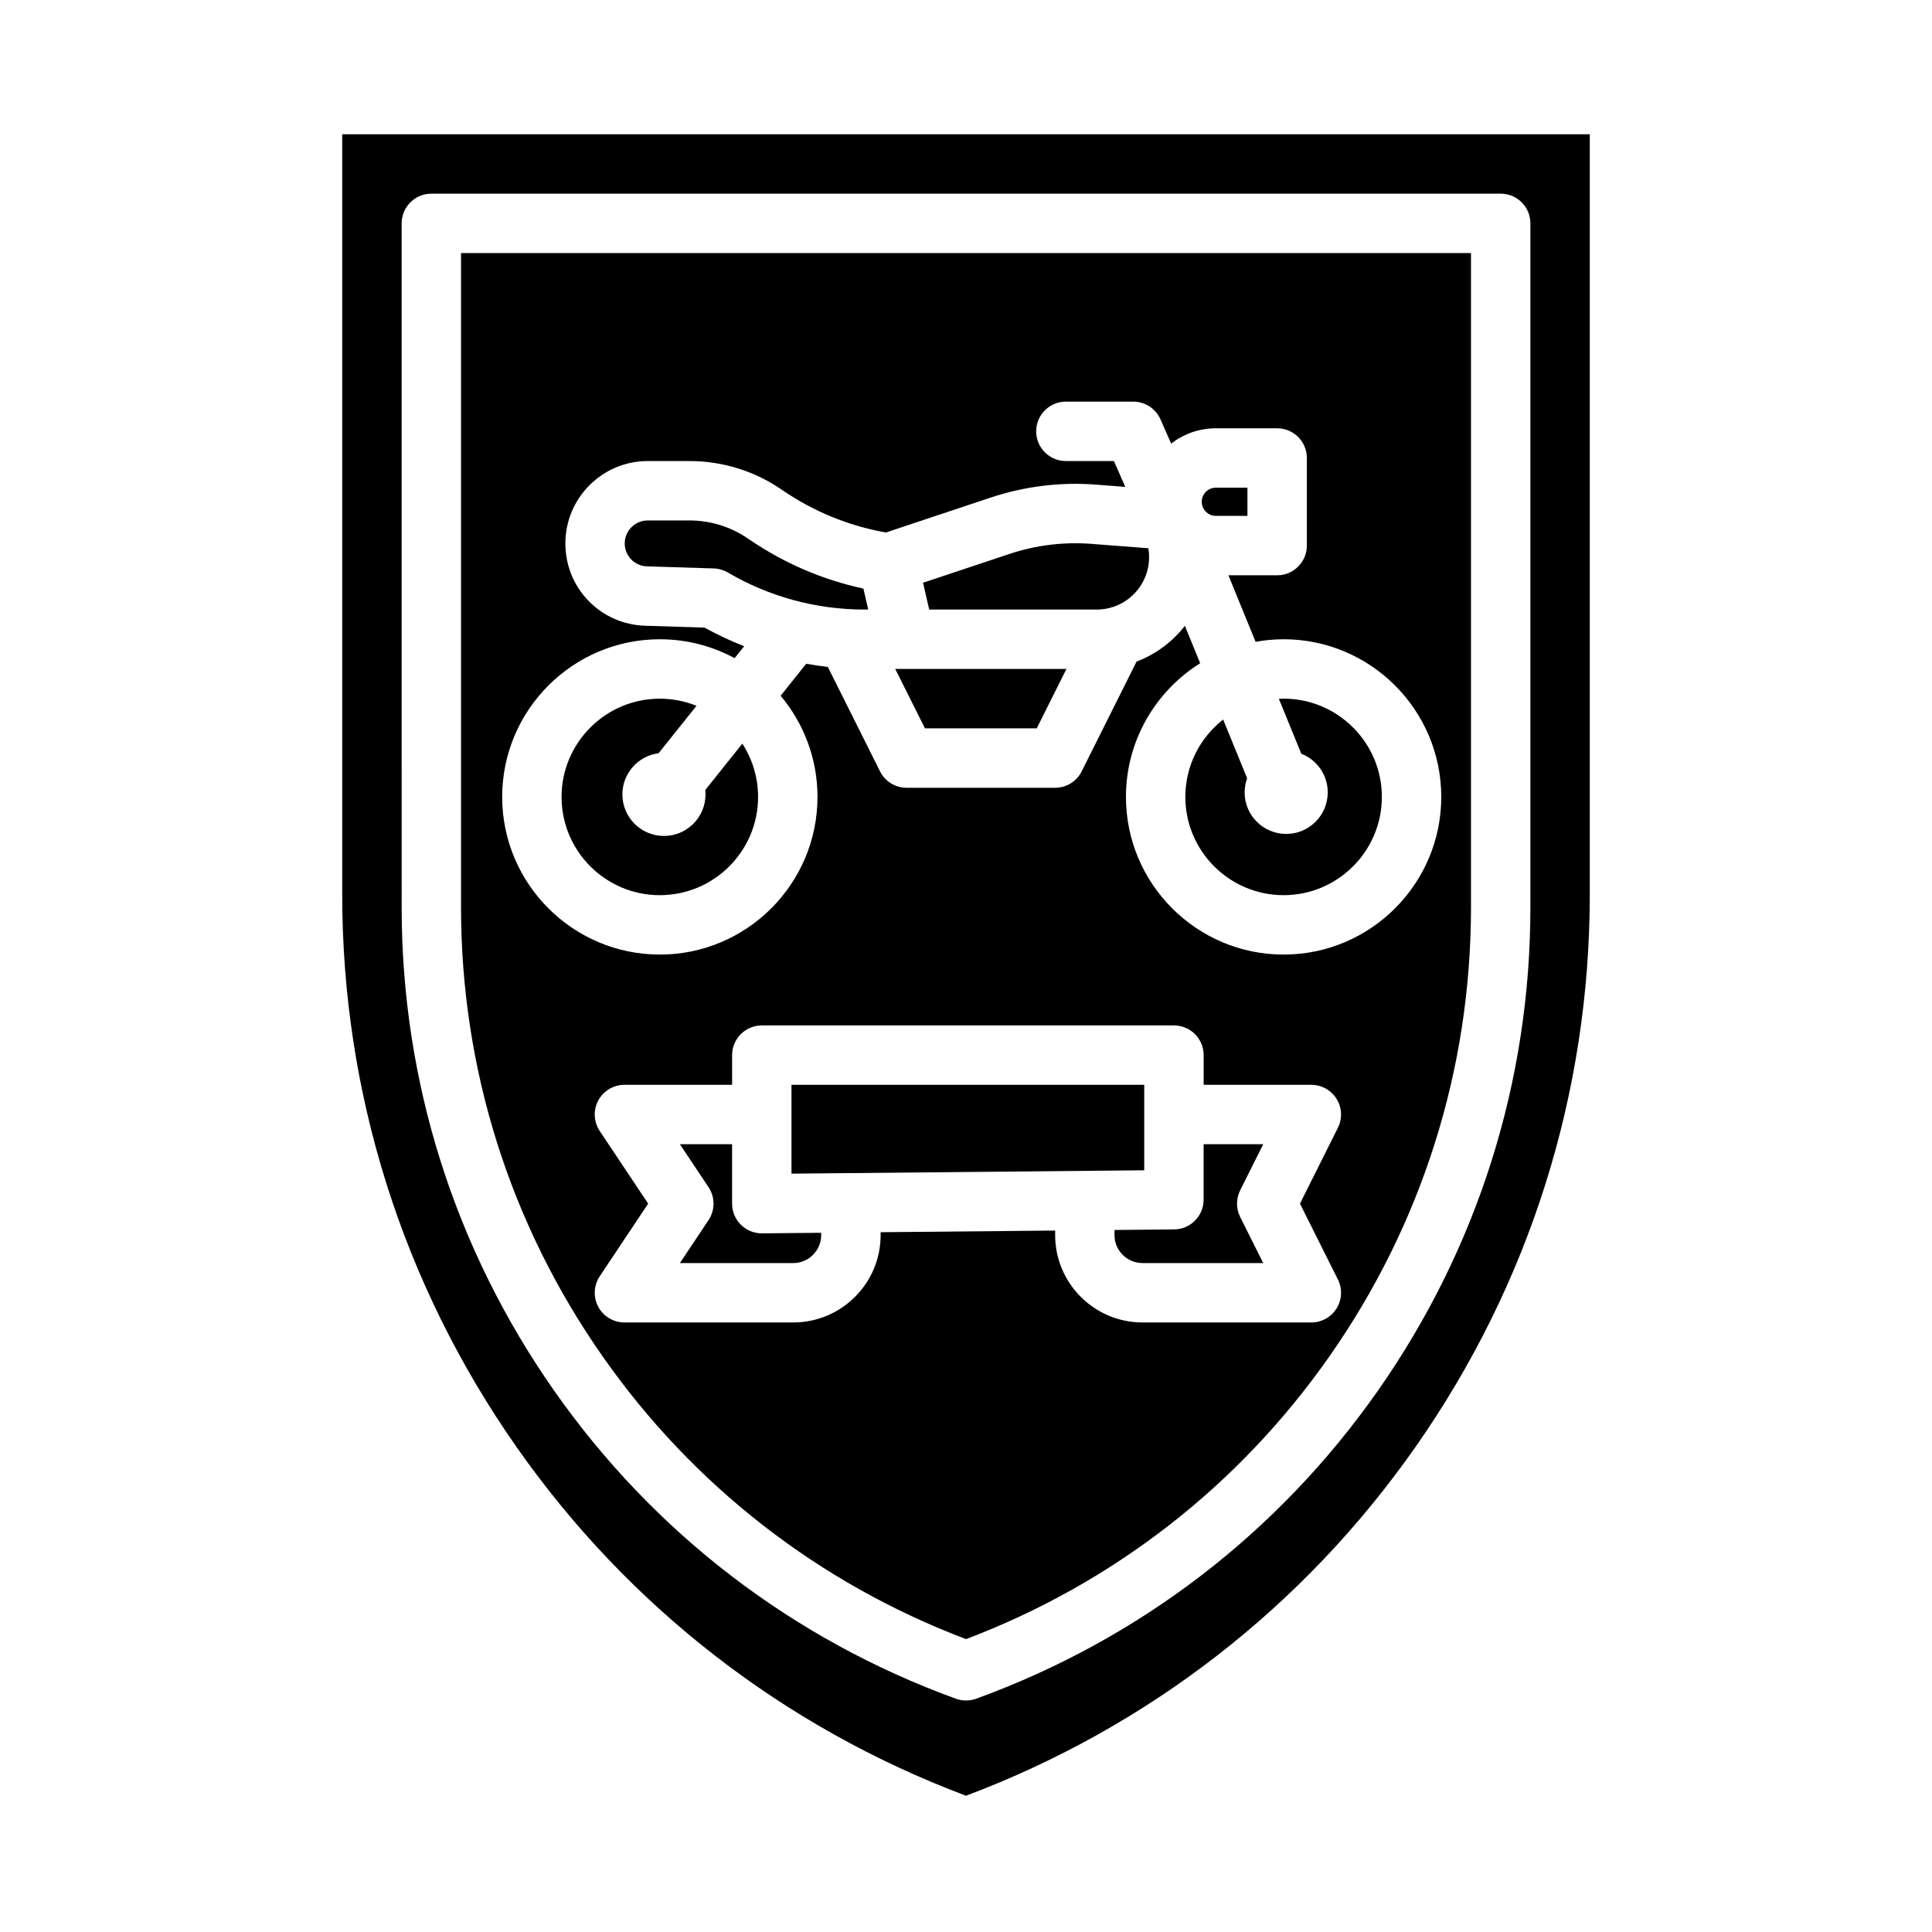<?xml version="1.0" encoding="UTF-8"?>
<!-- Uploaded to: ICON Repo, www.svgrepo.com, Generator: ICON Repo Mixer Tools -->
<svg fill="#000000" width="800px" height="800px" version="1.1" viewBox="144 144 512 512" xmlns="http://www.w3.org/2000/svg">
 <g>
  <path d="m418.75 337.02 7.871-15.746h-45.375l7.875 15.746z"/>
  <path d="m458.13 355.19c0 14.355 11.68 26.039 26.039 26.039 14.355 0 26.039-11.68 26.039-26.039 0-14.355-11.68-26.039-26.039-26.039-0.422 0-0.84 0.012-1.258 0.031l5.945 14.559c4.098 1.602 7.008 5.582 7.008 10.246 0 6.082-4.93 11.012-11.012 11.012-6.082 0-11.012-4.93-11.012-11.012 0-1.316 0.242-2.57 0.664-3.738l-6.356-15.566c-6.094 4.769-10.02 12.184-10.02 20.504z"/>
  <path d="m466.21 280.71h8.375v-7.469h-8.375c-2.059 0-3.734 1.676-3.734 3.734s1.676 3.734 3.734 3.734z"/>
  <path d="m434.63 305.54c4.172 0 8.086-1.852 10.734-5.074 2.531-3.082 3.617-7.102 2.981-11.039-0.008-0.043-0.008-0.086-0.016-0.133l-15.012-1.16c-7.441-0.574-14.805 0.332-21.887 2.691l-22.816 7.606 1.633 7.106h44.379z"/>
  <path d="m345.88 470.85c-2.074 0-4.066-0.816-5.539-2.281-1.492-1.477-2.332-3.492-2.332-5.594v-15.742h-13.828l7.586 11.379c1.762 2.644 1.762 6.09 0 8.734l-7.586 11.379h30.035c4.086 0 7.406-3.324 7.406-7.406v-0.617l-15.668 0.148h-0.074z"/>
  <path d="m447.23 431.49h-93.48v23.539l93.48-0.891z"/>
  <path d="m478.77 447.23h-15.801v14.703c0 4.32-3.481 7.832-7.797 7.871l-15.82 0.152v1.355c0 4.082 3.32 7.406 7.406 7.406h32.008l-6.113-12.223c-1.109-2.215-1.109-4.824 0-7.039l6.113-12.223z"/>
  <path d="m374.09 305.54-1.277-5.555c-10.77-2.332-20.855-6.652-30.012-12.863l-0.68-0.461c-4.57-3.098-9.91-4.738-15.434-4.738h-11.039c-3.356 0-6.086 2.731-6.086 6.086 0 3.309 2.59 5.981 5.894 6.082l17.695 0.551c1.316 0.043 2.602 0.414 3.738 1.078 10.941 6.422 23.43 9.816 36.117 9.816h1.078z"/>
  <path d="m266.18 384.48c0 42.789 12.977 83.93 37.523 118.98 23.996 34.262 57.254 60.121 96.301 74.926 39.047-14.805 72.305-40.664 96.301-74.926 24.547-35.047 37.523-76.188 37.523-118.98v-173.41h-267.65zm232.38 98.59c1.219 2.441 1.09 5.34-0.344 7.66-1.434 2.32-3.969 3.734-6.695 3.734h-44.746c-12.766 0-23.148-10.387-23.148-23.148v-1.207l-46.25 0.441v0.766c0 12.766-10.387 23.148-23.148 23.148h-44.746c-2.902 0-5.57-1.598-6.941-4.156s-1.219-5.664 0.391-8.082l12.832-19.25-12.832-19.25c-1.609-2.414-1.762-5.523-0.391-8.082 1.371-2.559 4.039-4.156 6.941-4.156h28.535v-7.871c0-4.348 3.523-7.871 7.871-7.871h109.22c4.348 0 7.871 3.523 7.871 7.871v7.871h28.535c2.727 0 5.262 1.414 6.695 3.734 1.434 2.32 1.562 5.219 0.344 7.66l-10.047 20.094 10.047 20.094zm-179.7-169.66c7.168 0 13.918 1.816 19.82 5.012l2.531-3.164c-3.594-1.41-7.106-3.055-10.496-4.938l-15.738-0.492c-11.859-0.371-21.148-9.953-21.148-21.82 0-12.035 9.793-21.828 21.828-21.828h11.039c8.688 0 17.082 2.578 24.273 7.457l0.68 0.461c8.078 5.477 17.043 9.156 26.645 10.93l0.48 0.09 27.676-9.227c9.086-3.027 18.531-4.191 28.078-3.453l7.684 0.594-3.016-6.852h-12.727c-4.348 0-7.871-3.523-7.871-7.871 0-4.348 3.523-7.871 7.871-7.871h17.863c3.121 0 5.949 1.844 7.207 4.703l2.824 6.414c3.285-2.531 7.387-4.051 11.848-4.051h16.25c4.348 0 7.871 3.523 7.871 7.871v23.211c0 4.348-3.523 7.871-7.871 7.871h-12.918l7.199 17.629c2.41-0.434 4.891-0.676 7.426-0.676 23.039 0 41.781 18.742 41.781 41.781s-18.742 41.781-41.781 41.781c-23.039 0-41.781-18.742-41.781-41.781 0-14.922 7.867-28.035 19.668-35.426l-4.051-9.922c-0.16 0.203-0.312 0.41-0.477 0.613-3.32 4.043-7.578 7.062-12.328 8.875l-14.543 29.086c-1.332 2.668-4.059 4.352-7.039 4.352h-39.359c-2.981 0-5.707-1.684-7.039-4.352l-13.844-27.684c-1.918-0.215-3.824-0.492-5.719-0.832l-6.781 8.48c6.09 7.262 9.77 16.613 9.77 26.809 0 23.039-18.742 41.781-41.781 41.781s-41.781-18.742-41.781-41.781 18.742-41.781 41.781-41.781z"/>
  <path d="m234.69 179.58v201.45c0 52.66 15.969 103.29 46.18 146.42 29.66 42.348 70.812 74.262 119.13 92.441 48.324-18.18 89.473-50.094 119.13-92.441 30.211-43.129 46.18-93.762 46.18-146.42v-201.45zm314.88 204.9c0 46.039-13.961 90.301-40.371 128.01-26.41 37.707-63.242 65.953-106.5 81.688-0.871 0.316-1.781 0.473-2.691 0.473s-1.82-0.156-2.691-0.473c-43.266-15.734-80.094-43.98-106.5-81.688-26.41-37.707-40.371-81.973-40.371-128.01l-0.004-181.28c0-4.348 3.523-7.871 7.871-7.871l283.39-0.004c4.348 0 7.871 3.523 7.871 7.871z"/>
  <path d="m318.86 381.23c14.355 0 26.039-11.68 26.039-26.039 0-5.203-1.539-10.047-4.176-14.117l-9.82 12.277c0.039 0.387 0.062 0.777 0.062 1.172 0 6.082-4.93 11.012-11.012 11.012s-11.012-4.93-11.012-11.012c0-5.594 4.176-10.203 9.582-10.906l10.055-12.57c-3.008-1.215-6.285-1.891-9.723-1.891-14.355 0-26.039 11.68-26.039 26.039 0 14.355 11.68 26.039 26.039 26.039z"/>
 </g>
</svg>